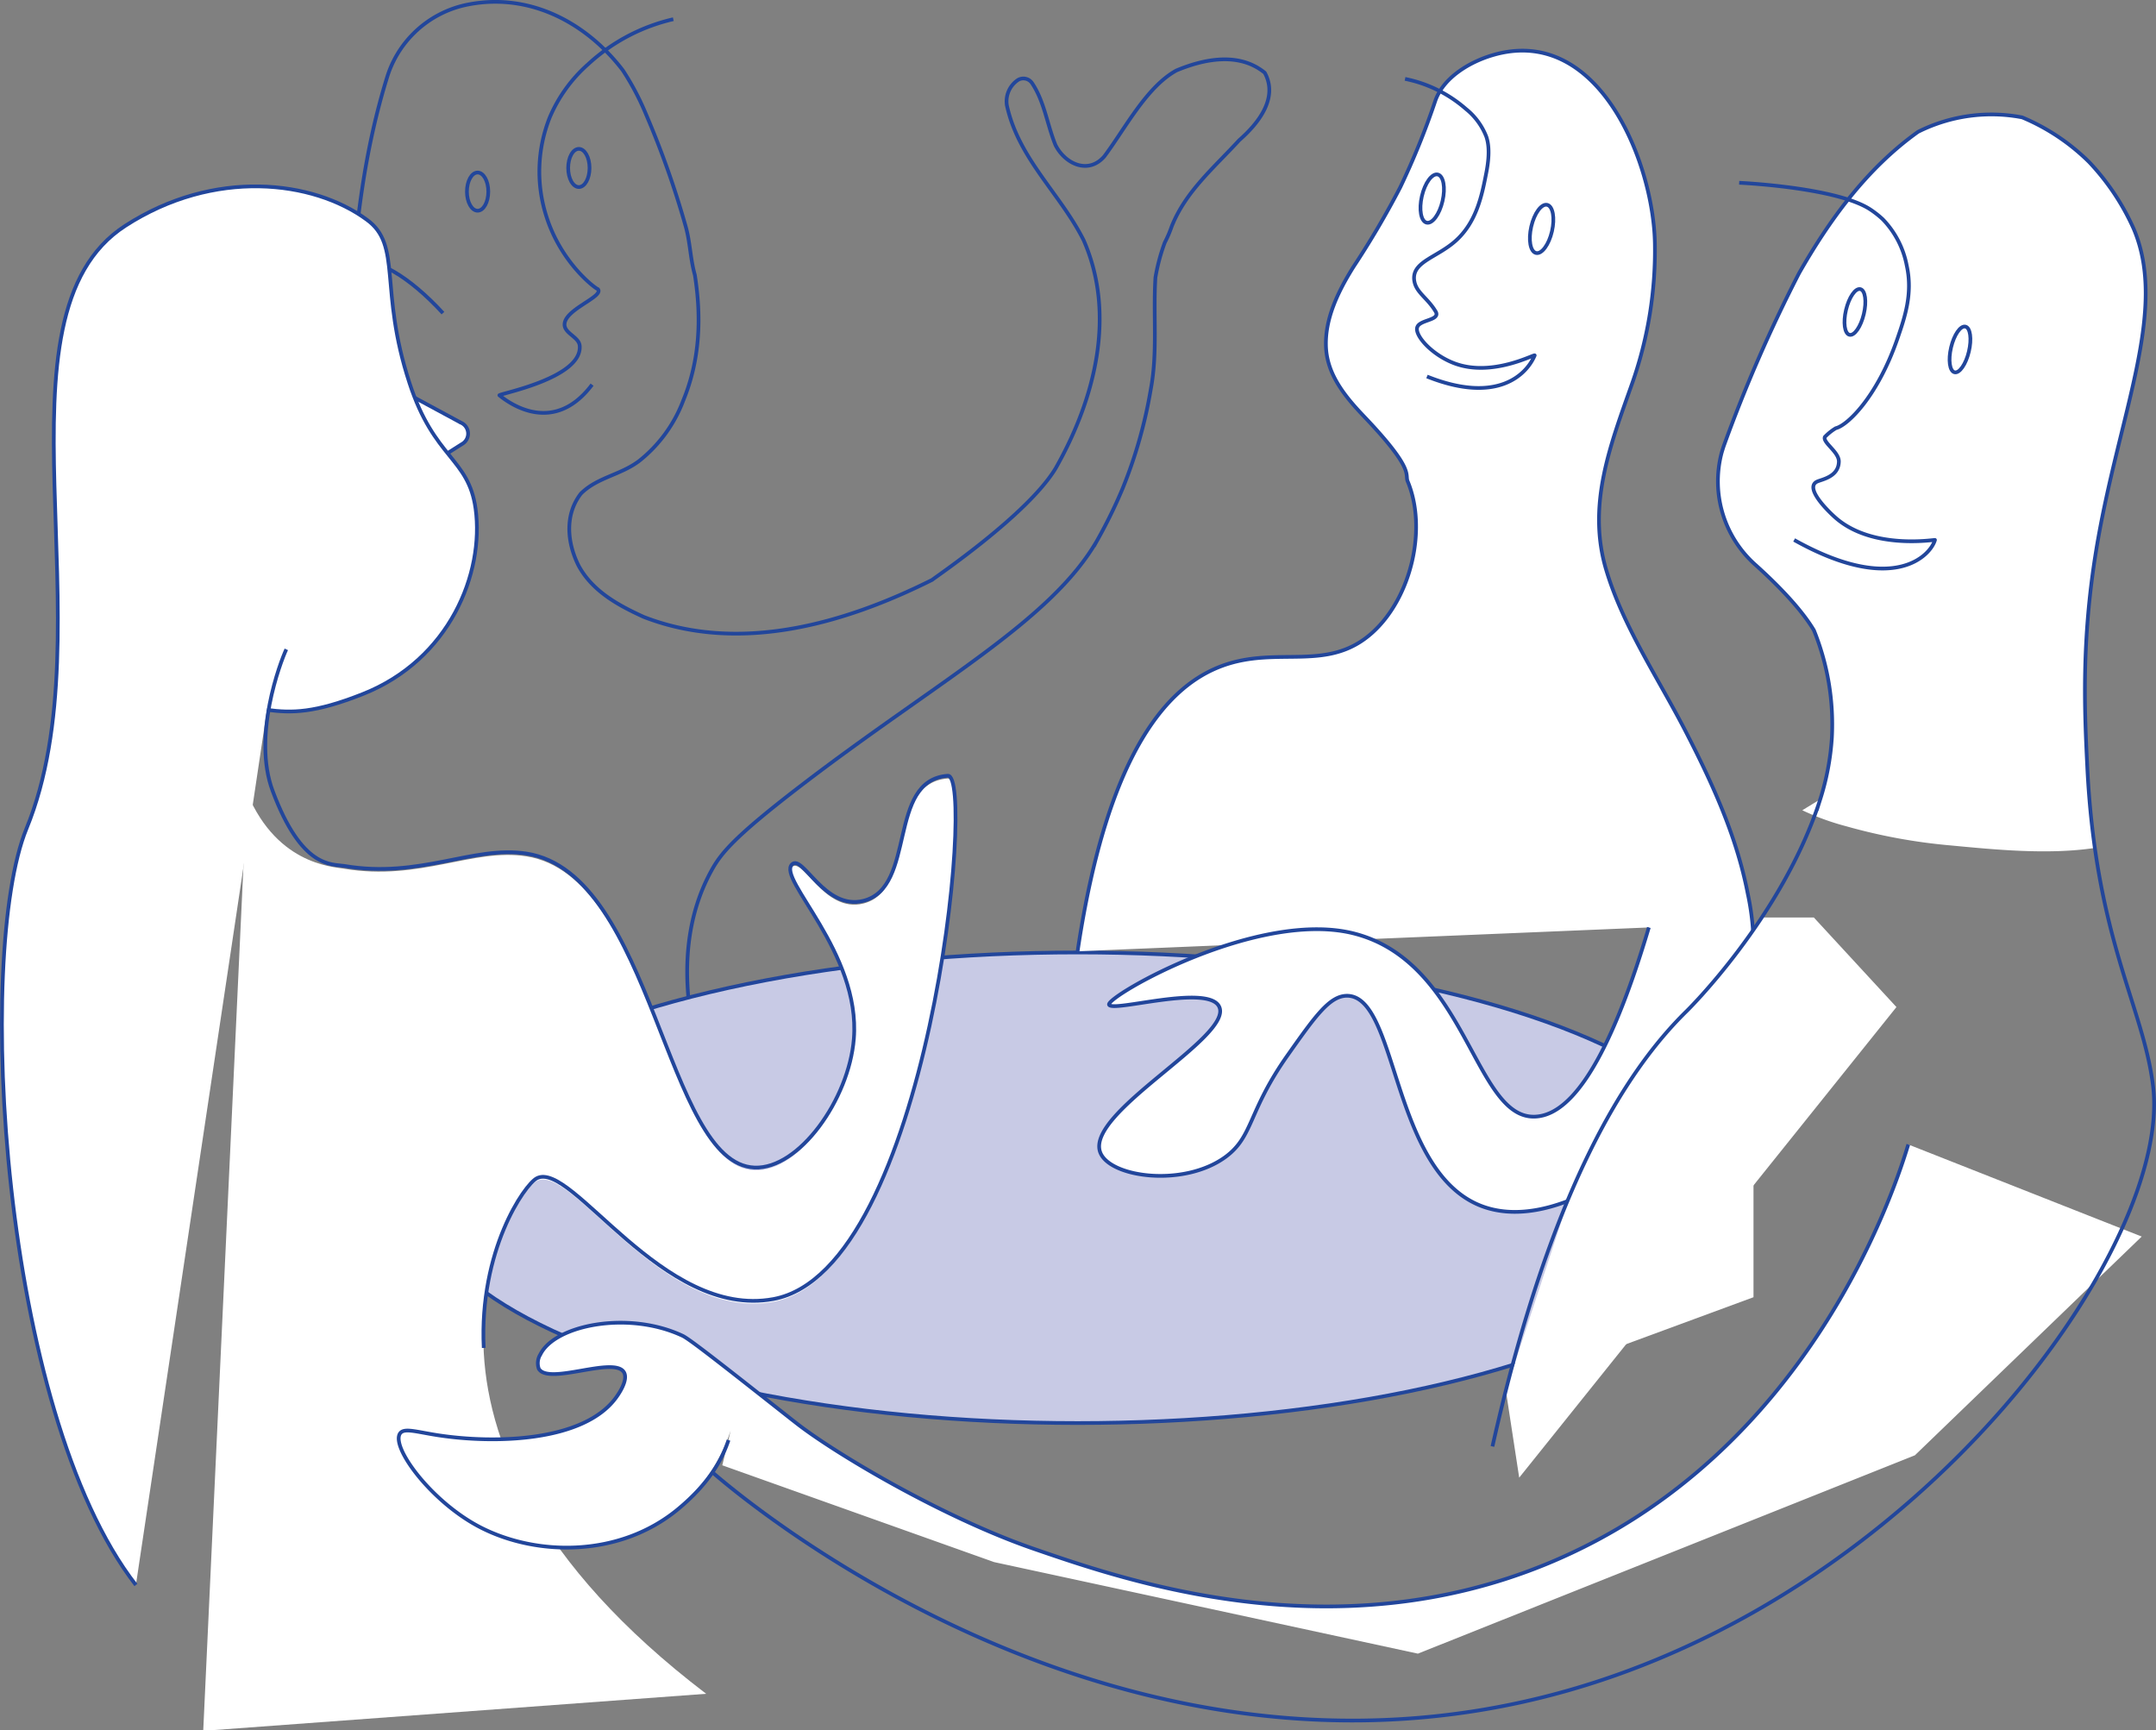<svg xmlns="http://www.w3.org/2000/svg" viewBox="0 0 349.03 280.12"><rect x="0" y="0" width="349.03" height="280.12" fill="#808080" stroke="none"/><defs><style>.cls-1{fill:none;}.cls-1,.cls-2,.cls-3{stroke:#22469b;stroke-miterlimit:10;stroke-width:0.6px;}.cls-2{fill:#c8cae5;}.cls-3,.cls-4{fill:#fff;}</style></defs><title>PMAsset 49</title><g id="Layer_2" data-name="Layer 2"><g id="Layer_3" data-name="Layer 3"><path class="cls-1" d="M114.67,176.12c-3-8.93-6.12-23.09.48-35.14,1.51-2.75,3.51-5.35,14.35-13.67,22.15-17,40.59-26.71,48.13-39.84a80.64,80.64,0,0,0,4.1-8.37A76,76,0,0,0,186.3,63c1.13-6,.37-12.05.75-18.08a31.34,31.34,0,0,1,1.51-5.65,19.26,19.26,0,0,0,1.13-2.63c2.26-5.65,6.77-9.42,10.92-13.94,3-2.63,6.4-6.77,4.14-10.92-4.14-3.39-9.79-2.26-14.31-.37-4.86,2.68-8.29,9.41-11.68,13.93-2.63,3-6.4,1.13-7.9-1.88-1.36-3.38-1.8-7.06-3.78-10a1.7,1.7,0,0,0-2.26-.53A4.16,4.16,0,0,0,163,17.05c1.88,8.66,8.66,14.31,12.43,21.84,5.27,12,1.88,25.61-4.52,36.9-4.52,7.54-19.59,17.7-20,18.08-14.31,7.16-31.26,12-46.7,6-4.14-1.89-8.29-4.15-10.54-8.29-1.89-3.77-2.26-8.28.37-11.67,2.64-2.64,6.4-3,9.42-5.28a22.69,22.69,0,0,0,7.15-9.79c2.64-6.4,3-13.18,1.88-20.33-.75-2.64-.75-5.28-1.5-7.91a147.8,147.8,0,0,0-6.4-18.08,42.9,42.9,0,0,0-3.77-7.15C94.79,3.49,85.37-1.41,75.2.85a17.16,17.16,0,0,0-12.42,11.3c-3.77,12-5.28,24.48-6,37.28-.38,1.89-.38,3.77-.75,5.65v3.39a70.73,70.73,0,0,1-1.51,8.66c-2.39,9.58-3.89,14-5.65,21.47a105.78,105.78,0,0,0-2.5,16.56"></path><path class="cls-1" d="M109,3.11a30.34,30.34,0,0,0-13.78,7.28A24,24,0,0,0,89,19a23.74,23.74,0,0,0-.52,16.12c2.39,7.47,7.84,11.54,8.31,11.69l0,0c1,1.15-4.78,3.06-5.35,5.36C91,53.92,93.74,54.43,93.85,56c.39,5.29-13.34,7.79-13,8,.63.47,8.35,7.12,15-1.73"></path><ellipse class="cls-1" cx="77.32" cy="31.02" rx="1.73" ry="3.09"></ellipse><ellipse class="cls-1" cx="93.71" cy="27.19" rx="1.73" ry="3.09"></ellipse><ellipse class="cls-2" cx="174.45" cy="192.28" rx="107.02" ry="38.09"></ellipse><path class="cls-3" d="M64,62.7l10.6,5.72a1.93,1.93,0,0,1,.16,3.48l-3.43,2.17"></path><path class="cls-1" d="M71.71,50.69c-5.51-6-11-9.17-13.8-8-.53.22-2.23,1.11-2.21,5.36"></path><path class="cls-3" d="M22,256.59C.1,228.37-4,154.41,4.29,134.14c13.35-32.55-6.6-83,16-97.59,14.4-9.31,30.4-7.36,39.07-1C65.14,39.7,61.3,46.78,66.29,62c4,12.29,9.56,12.1,10.7,20.35,1.43,10.45-4.21,24.44-18.25,30-7.78,3.09-11.53,3.1-15.52,2.56"></path><path class="cls-4" d="M40.9,108.17c-1,2.06-4.59,10.29-1.31,19.12,4.7,12.62,14.16,13,16.11,13.34,12.27,2.06,20.87-3.38,29.52-2,20.57,3.18,22.48,50.26,36.93,50.83,7.18.28,15.28-11,16.07-20.85,1.13-14-12.47-25.89-10-28.25,1.75-1.66,5.24,7.49,11.54,5.91,8.63-2.15,3.77-19.5,13.66-20.24,4.6-.35-3.05,80.09-28.24,84.72-18,3.3-32.64-22.59-38.3-19.55-3.9,2.09-28.23,40.6,27.44,83l-81.42,6"></path><path class="cls-1" d="M78.31,218.21c-.76-15.78,6.58-26.39,8.58-27.46,5.66-3,20.34,22.86,38.3,19.55,25.19-4.63,32.84-85.07,28.24-84.72-9.89.74-5,18.09-13.66,20.25-6.3,1.57-9.79-7.57-11.54-5.91-2.48,2.35,11.12,14.24,10,28.24-.79,9.84-8.89,21.13-16.07,20.85-14.45-.56-16.36-47.65-36.93-50.83-8.65-1.34-17.25,4.1-29.52,2-2-.32-6.88.46-11.58-12.16-3.29-8.83,1.25-20.84,2.22-22.9"></path><path class="cls-3" d="M174.45,154c4.93-33,15-43.12,23.41-46.21,9.07-3.34,17.1,1.2,24.38-5.44,6.27-5.72,8.82-16.83,5.64-24.44-.48-1.13,1.24-1.81-7.11-10.55-2.93-3.08-5.84-6.59-6.1-11-.27-4.7,2-9.25,4.42-13.13a142,142,0,0,0,7.58-12.88,123.6,123.6,0,0,0,5.68-14c1.29-3.76,5.49-6.28,9.18-7.39,17.08-5.15,26.06,17,26.37,30.27a64.79,64.79,0,0,1-3.7,22.91c-3.48,9.85-7.33,19.6-4.17,30.14,2.69,9,8.31,17.38,12.62,25.67,4.39,8.47,8.45,17.25,10.28,26.67a41.37,41.37,0,0,1,.92,7.22c.46,15-8.61,26.13-10.1,27.92-7.3,8.71-22.94,20-34.26,15.34-14.28-5.92-13.2-33.84-21.41-33.9-2.82,0-5.14,3.27-9.63,9.63-6.43,9.11-5.53,13.09-10,16.42-6.75,5-18.82,3.38-20.34-.71-2.39-6.45,21.55-18.69,19.27-23.56-1.77-3.78-17.46,1-17.84-.35s24.48-15.67,40-11.42c17.88,4.88,19.18,29.73,28.84,29.56,4.89-.09,11.28-6.17,18.55-30.63"></path><ellipse class="cls-1" cx="249.55" cy="37.06" rx="4" ry="1.72" transform="translate(157.28 271.86) rotate(-76.99)"></ellipse><ellipse class="cls-1" cx="231.84" cy="32.14" rx="4" ry="1.72" transform="translate(148.35 250.8) rotate(-76.99)"></ellipse><path class="cls-1" d="M227.46,12.77a21.4,21.4,0,0,1,9.87,4.88,10.72,10.72,0,0,1,3.3,4.51c.23.72.66,2.32,0,5.73-.72,3.69-1.58,8.15-5.12,11.22-2.84,2.46-6.45,3.21-6.59,5.73a2.86,2.86,0,0,0,.06.76c.35,1.79,2.17,2.7,3.41,4.79a.83.83,0,0,1,.16.47c-.05,1-2.69,1-3.1,2.07-.53,1.27,2.27,4.48,6,5.89,6.16,2.32,13.1-1.61,13-1.28-1.27,3-5.94,8-17.44,3.41"></path><polyline class="cls-4" points="293.64 148.53 285.21 148.53 264.59 173.91 254.2 193.37 243.78 225.11 245.94 239.21 307.01 163.03"></polyline><path class="cls-4" d="M284.31,91.58c3,2.71,7.12,6.76,9.34,10.48a39.5,39.5,0,0,1,1,27.35l-2.88,1.76a41,41,0,0,0,7.11,2.59,91.22,91.22,0,0,0,16.88,3.1c6.88.65,15.75,1.56,23.35.41-.55-3.93-1-8.27-1.23-13.15-.43-8.75-1-20.18,1.45-35.06,3.62-22,11.7-38.75,6.07-52a38.54,38.54,0,0,0-7.23-10.83A34.07,34.07,0,0,0,327.36,19a26.47,26.47,0,0,0-16.85,2.4c-8.43,6-14.45,14.45-19.26,22.88a237.07,237.07,0,0,0-12.2,28c-.13.39-.25.77-.36,1.16A18.09,18.09,0,0,0,284.31,91.58Z"></path><path class="cls-1" d="M281.55,29.59c1.52.07,16,.88,21.23,4.32a15.65,15.65,0,0,1,2,1.57A14.71,14.71,0,0,1,308.68,43c1,4.56-.31,8.37-1.57,12-3.22,9.22-8,13.86-9.92,14.32a8.55,8.55,0,0,0-1.77,1.42c-.37.91,2.31,2.42,2.27,4-.06,2.53-2.9,2.88-3.6,3.26-2.1,1.15,2.59,5.39,2.89,5.66,6,5.47,16.3,3.66,16.27,3.75-.68,2.45-6.61,9.06-22.8,0"></path><ellipse class="cls-1" cx="317.32" cy="56.58" rx="3.8" ry="1.48" transform="translate(188.72 352.14) rotate(-76.6)"></ellipse><ellipse class="cls-1" cx="300.3" cy="50.51" rx="3.8" ry="1.48" transform="translate(181.56 330.92) rotate(-76.6)"></ellipse><path class="cls-4" d="M118.29,231.58a28.16,28.16,0,0,1-8.62,12.76c-9.37,7.72-22.58,7.61-31.69,3-8-4-14.75-13.09-13.23-15.29.65-.93,2.54-.27,6.06.28,9.26,1.43,23.51,1.1,28.8-5.93.27-.36,2.2-2.93,1.38-4.27-1.63-2.62-12.21,2.16-13.78-.55a2.7,2.7,0,0,1,.27-2.34c2.36-4.75,14.2-7.16,23-3,1.16.54,6.71,4.91,17.78,13.64l.54.42c6.09,4.81,23.7,15.31,38.66,20.47,15.11,5.21,48.48,16.72,83.24,2.28,42.31-17.59,56.15-60.94,58.22-67.78l37.8,14.91L310,235.59,229.54,267.7l-68.61-14.82-44-15.67Z"></path><path class="cls-1" d="M308.93,185.27c-2.07,6.84-15.91,50.19-58.22,67.78-34.76,14.44-68.13,2.93-83.24-2.28-15-5.16-32.57-15.66-38.66-20.47l-.54-.42c-11.07-8.73-16.62-13.1-17.78-13.64-8.81-4.13-20.65-1.72-23,3a2.7,2.7,0,0,0-.27,2.34c1.57,2.71,12.15-2.07,13.78.55.82,1.34-1.11,3.91-1.38,4.27-5.29,7-19.54,7.36-28.8,5.93-3.52-.55-5.41-1.21-6.06-.28C63.23,234.28,70,243.36,78,247.37c9.11,4.58,22.32,4.69,31.69-3,5.38-4.43,7.3-8.43,8.25-11.24"></path><path class="cls-1" d="M241.61,234.16c9.33-41.53,21.47-60.72,31.43-70.47,0,0,15.48-15.15,21.63-34.28a41.65,41.65,0,0,0,1.89-10,40.55,40.55,0,0,0-2.91-17.38c-2.22-3.72-6.34-7.77-9.34-10.48a18.09,18.09,0,0,1-5.62-18.17c.11-.39.23-.77.36-1.16a237.07,237.07,0,0,1,12.2-28c4.81-8.43,10.83-16.86,19.26-22.88A26.47,26.47,0,0,1,327.36,19a34.07,34.07,0,0,1,10.83,7.22,38.54,38.54,0,0,1,7.23,10.83c5.63,13.26-2.45,30-6.07,52-2.44,14.88-1.88,26.31-1.45,35.06,1.38,28,9.06,38.77,10.65,51.67,3.16,25.5-36.9,82-95.83,98.2-71.39,19.63-131.18-30.28-137.22-35.49"></path><polyline class="cls-4" points="283.87 210 283.87 185.27 259.34 219.04"></polyline></g></g></svg>